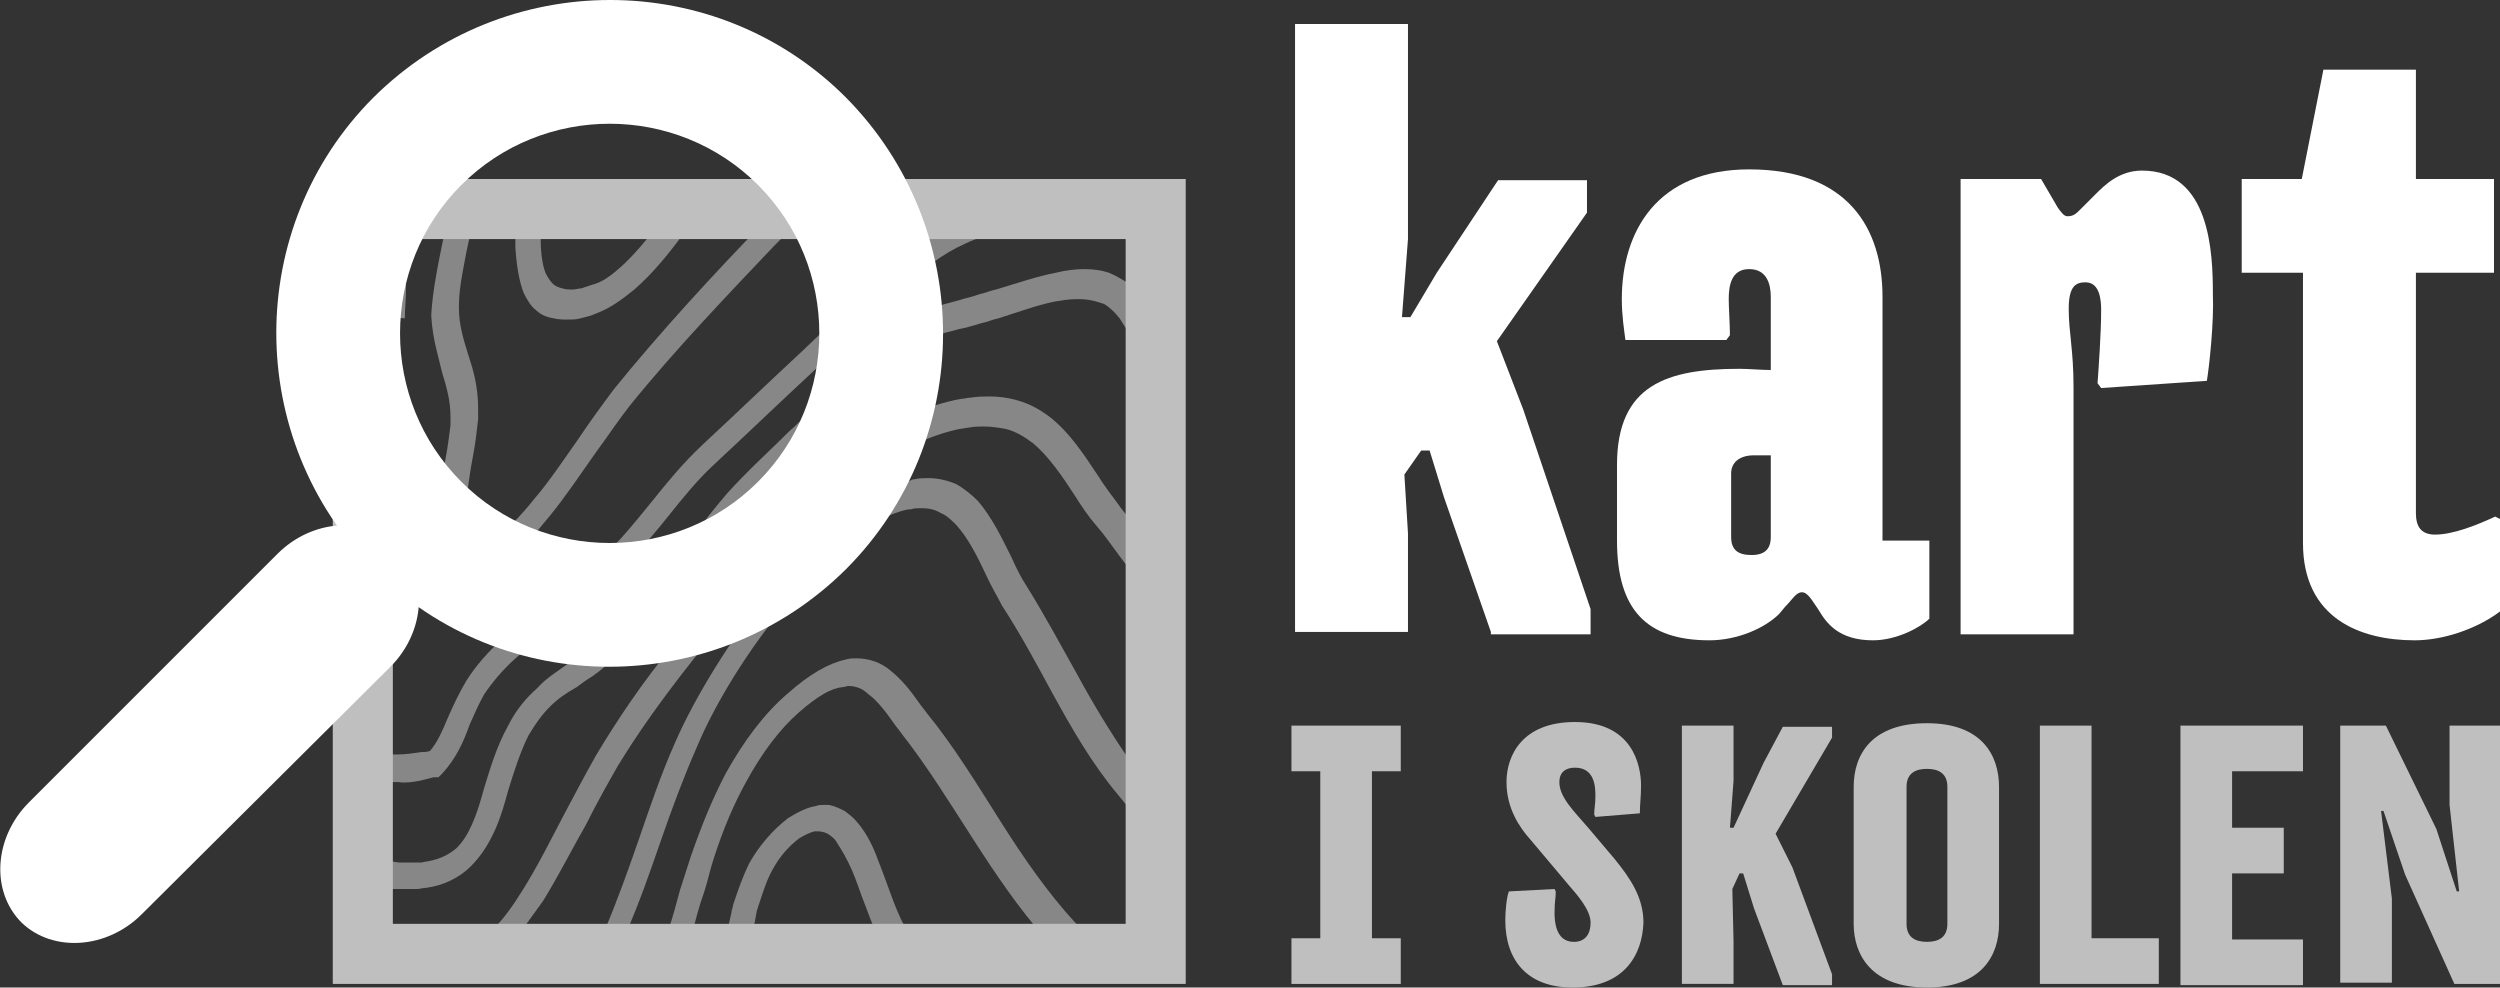 <?xml version="1.0" encoding="utf-8"?>
<!-- Generator: Adobe Illustrator 26.1.0, SVG Export Plug-In . SVG Version: 6.00 Build 0)  -->
<svg version="1.1" id="Layer_1" xmlns="http://www.w3.org/2000/svg" xmlns:xlink="http://www.w3.org/1999/xlink" x="0px" y="0px"
	 viewBox="0 0 208.1 82.2" style="enable-background:new 0 0 208.1 82.2;" xml:space="preserve">
<rect x="0" y="0" width="208.1" height="82.2" fill="#333333" stroke="none"/>
<style type="text/css">
	.st0{fill:none;stroke:#BFBFBF;stroke-width:5;stroke-miterlimit:10;}
	.st1{opacity:0.6;}
	.st2{fill:#BFBFBF;}
	.st3{fill:#FFFFFF;}
</style>
<rect x="30.2" y="17.4" class="st0" width="66" height="62"/>
<g class="st1">
	<path class="st2" d="M89.7,56.2L89.7,56.2L89.7,56.2c-1.4-2.5-2.8-5.1-4.3-7.5v0c-0.4-0.6-0.8-1.4-1.2-2.3
		c-0.8-1.6-1.6-3.3-2.8-4.7v0c-0.5-0.5-1.1-1-1.8-1.4c-0.7-0.3-1.5-0.5-2.3-0.5c-0.4,0-0.8,0-1.2,0.1l0,0l0,0c-0.1,0-0.2,0-0.3,0.1
		l0,0l0,0c-1.9,0.4-4,1.6-6.1,3.3c-1.9,1.5-3.8,3.5-5.6,5.8c-3.2,4-6.2,8.8-7.9,12.7c-1.2,2.7-2.1,5.4-3,8l0,0
		c-0.9,2.6-1.8,5.1-2.8,7.5l-0.3,0.7H52l0.1-0.3c1.1-2.5,2-5.1,2.9-7.7c0.9-2.6,1.9-5.3,3-7.8l0,0l0,0c1.5-3.6,4.3-8.2,7.6-12.1
		c1.6-2,3.4-3.8,5.1-5.1c1.7-1.4,3.4-2.3,4.9-2.6c0.1,0,0.1,0,0.2,0c0.3-0.1,0.6-0.1,0.9-0.1c0.6,0,1.1,0.1,1.6,0.4
		c0.5,0.2,0.9,0.6,1.3,1l0,0c1,1.1,1.8,2.7,2.5,4.2v0c0.4,0.9,0.9,1.7,1.3,2.5l0,0l0,0c1.5,2.3,2.9,4.9,4.2,7.3l0,0l0,0
		c1.6,2.9,3.3,5.9,5.5,8.5l0.9,1.1v-4.1l-0.1-0.1C92.4,60.9,91,58.6,89.7,56.2z"/>
	<path class="st2" d="M93.1,42L93.1,42c-0.6-0.8-1.2-1.6-1.7-2.4l0,0l0,0c-1.2-1.8-2.3-3.5-3.9-4.8c-0.9-0.7-1.8-1.2-2.9-1.5h0
		c-0.7-0.2-1.5-0.3-2.2-0.3c-0.5,0-1,0-1.6,0.1h0h0c-0.3,0-0.5,0.1-0.8,0.1h0l0,0c-2.8,0.5-5.5,1.8-8.2,3.7
		c-2.6,1.9-5.3,4.5-8.2,7.8c-2.5,2.9-5.1,5.9-7.5,8.9c-2.7,3.3-4.7,6.3-6.5,9.3c-0.9,1.6-1.8,3.3-2.7,5c-1.1,2.1-2.2,4.3-3.4,6.2v0
		c-0.8,1.3-1.6,2.4-2.4,3.2l-0.8,0.9h2.5l0.2-0.2c0.7-0.9,1.4-1.9,2.2-3v0c1.3-2.1,2.4-4.3,3.6-6.4c0.9-1.8,1.8-3.4,2.6-4.8l0,0l0,0
		c1.7-2.8,3.7-5.6,6.3-8.9c2.3-2.9,4.9-5.8,7.4-8.7c2.8-3.2,5.3-5.5,7.6-7.2c2.5-1.7,4.8-2.8,7.2-3.3h0c0.2,0,0.5-0.1,0.7-0.1l0,0
		l0,0c0.5-0.1,0.9-0.1,1.3-0.1c0.6,0,1.2,0.1,1.8,0.2c0.8,0.2,1.5,0.6,2.3,1.2l0,0c1.3,1.1,2.4,2.7,3.5,4.4c0.5,0.8,1.1,1.7,1.8,2.5
		l0,0l0,0c0.7,0.8,1.3,1.7,1.9,2.5l1,1.3v-4.3l-0.1-0.1C93.6,42.7,93.3,42.3,93.1,42z"/>
	<path class="st2" d="M93.8,23.5c-0.5-0.3-1-0.6-1.5-0.8l0,0c-0.6-0.2-1.3-0.3-2-0.3c-0.8,0-1.6,0.1-2.4,0.3c-1.6,0.3-3.3,0.9-5,1.4
		h0c-0.5,0.1-0.9,0.3-1.4,0.4c-0.5,0.2-1.1,0.3-1.7,0.5h0l0,0c-1.5,0.4-3.3,0.8-5.2,2.2l0,0v0c-1.6,1.2-3.4,3.1-5.1,4.9v0
		c-0.9,1-1.8,1.9-2.6,2.7l0,0c-0.4,0.3-0.7,0.7-1.1,1l0,0c-1.7,1.7-3.6,3.4-5.3,5.3l0,0c-1.1,1.3-2,2.4-2.7,3.5
		c-1,1.4-1.8,2.5-3.1,3.8v0c-0.7,0.7-1.4,1.4-2.1,2.1c-1.4,1.4-2.8,2.8-4.2,3.9l0,0c-0.4,0.3-0.8,0.6-1.2,0.9l0,0l0,0
		c-0.8,0.6-1.7,1.1-2.5,2h0C43.9,58,43,59,42.3,60.4l0,0c-1,1.8-1.5,3.6-2,5.2v0c-0.3,1.1-0.6,2.1-1,3l0,0c-0.4,0.9-0.8,1.5-1.3,2
		l0,0c-0.6,0.5-1.3,0.9-2.4,1.1h0c-0.2,0-0.4,0.1-0.6,0.1l0,0c-0.3,0-0.6,0-0.8,0c-0.3,0-0.7,0-1,0l-0.6-0.1V74l0.5,0
		c0.2,0,0.4,0,0.6,0c0.3,0,0.7,0,1,0h0c0.3,0,0.5-0.1,0.8-0.1c1.4-0.2,2.7-0.8,3.7-1.8l0,0c0.9-0.9,1.5-1.9,2-3
		c0.5-1.1,0.8-2.2,1.1-3.3l0,0l0,0c0.5-1.6,1-3.2,1.7-4.6c0.6-1,1.1-1.7,1.8-2.4h0c0.6-0.6,1.3-1.1,2.2-1.6v0
		c0.4-0.3,0.8-0.6,1.3-0.9c1.7-1.2,3.2-2.8,4.6-4.2h0c0.7-0.7,1.3-1.4,2-2v0c1.6-1.5,2.6-2.9,3.6-4.3c0.8-1.1,1.5-2.1,2.5-3.2
		c1.6-1.7,3.3-3.4,5.1-5.1l0,0l0,0c0.4-0.3,0.7-0.7,1.1-1l0,0c0.9-0.8,1.8-1.8,2.7-2.8c0.8-0.9,1.7-1.8,2.5-2.6
		c0.8-0.8,1.6-1.5,2.2-2l0,0v0c1.3-1,2.7-1.3,4.2-1.7h0v0c0.6-0.1,1.2-0.3,1.9-0.5c0.5-0.1,0.9-0.3,1.4-0.4h0h0
		c1.6-0.5,3.2-1.1,4.7-1.4c0.6-0.1,1.2-0.2,1.8-0.2c0.1,0,0.2,0,0.2,0c0.9,0,1.5,0.2,2.1,0.4l0,0c0.5,0.3,0.9,0.7,1.3,1.2l1,1.6
		v-4.6L93.8,23.5z M87.7,25.2L87.7,25.2L87.7,25.2L87.7,25.2z"/>
	<polygon class="st2" points="35.5,73.9 35.5,73.9 35.5,73.9 	"/>
	<path class="st2" d="M33.8,24c0-0.2,0-0.3,0-0.5c0-0.6-0.1-1.1-0.1-1.6L32.6,22v4.4l1.1,0.1C33.7,25.7,33.8,24.8,33.8,24z"/>
	<path class="st2" d="M34.9,65L34.9,65c0.4-0.1,0.8-0.2,1.2-0.3l0,0l0,0c0.1,0,0.1,0,0.2,0l0.2,0l0.1-0.1c0.1-0.1,0.1-0.1,0.2-0.2
		l0,0l0,0c1.2-1.3,1.8-2.7,2.3-4.1l0,0c0.4-0.9,0.8-1.8,1.2-2.5l0,0c0.6-0.9,1.5-2,2.5-2.9c1-0.9,1.9-1.7,2.4-2.1l0,0
		c0.3-0.2,0.6-0.5,0.9-0.7c2.2-1.7,4.5-3.5,6.7-5.8v0c1-1.1,2-2.3,2.8-3.3l0,0c1.2-1.5,2.4-3,3.8-4.3c2.8-2.6,5.5-5.2,8.2-7.7
		c2.3-2.2,4.7-4.4,7.1-6.7h0c2.1-1.9,3.8-3.2,5.6-4l0,0c0.6-0.3,1.2-0.5,1.8-0.7l3.3-1H79l-0.1,0.1c-1.7,0.9-3.4,2.2-5.1,3.9
		c-2.5,2.3-4.9,4.6-7.1,6.7c-2.7,2.5-5.4,5.1-8.2,7.7c-1.7,1.6-3,3.2-4.2,4.7l0,0c-0.9,1.1-1.7,2.1-2.6,3.1
		c-1.9,2.1-4.1,3.8-6.3,5.4l0,0l0,0c-0.3,0.2-0.6,0.5-0.9,0.7l0,0l0,0c-0.6,0.5-1.6,1.3-2.7,2.3l0,0c-1.1,1-2.2,2.2-3,3.5l0,0
		c-0.6,1-1.1,2.1-1.5,3v0l0,0c-0.5,1.2-0.9,2.1-1.5,2.8c-0.2,0.1-0.5,0.1-0.7,0.1l0,0l0,0c-0.7,0.1-1.3,0.2-2,0.2l-0.5,0v2.3l0.6,0
		C33.7,65.2,34.3,65.1,34.9,65z"/>
	<polygon class="st2" points="41.7,53.2 41.7,53.2 41.7,53.2 	"/>
	<path class="st2" d="M36.8,31L36.8,31c0.4,1.3,0.7,2.4,0.7,3.7c0,0.2,0,0.5,0,0.7v0c-0.1,0.7-0.2,1.7-0.4,2.7v0
		c-0.3,1.7-0.6,3.6-0.6,5.3v0c0,0.1,0,0.3,0,0.4c0,0.8,0.1,1.5,0.2,2.1c0.1,0.3,0.2,0.6,0.4,0.9c0.2,0.3,0.4,0.5,0.6,0.7l0,0l0,0
		c0.4,0.3,0.8,0.4,1.3,0.4c0.2,0,0.4,0,0.5-0.1c0.7-0.1,1.5-0.5,2.4-1l0,0c1.4-0.9,2.6-2.3,3.9-3.9l0,0c1.3-1.6,2.5-3.4,3.7-5.1
		c1.1-1.5,2.1-3,2.9-4l0,0c3.7-4.6,8.4-9.5,12.1-13.4l0,0l0,0c0.3-0.3,0.7-0.7,1-1l1-0.9h-2.9l-0.2,0.2l0,0l0,0
		c-3.8,3.9-8.5,9-12.3,13.7c-0.9,1.2-2,2.7-3,4.2c-1.2,1.7-2.4,3.5-3.6,4.9v0c-1.2,1.5-2.3,2.6-3.1,3.2l0,0
		c-0.7,0.4-1.2,0.6-1.6,0.7c-0.1,0-0.2,0-0.2,0c-0.2,0-0.3,0-0.3-0.1l0,0l0,0c-0.1,0-0.1-0.1-0.2-0.2c-0.1-0.2-0.2-0.4-0.2-0.8
		c-0.1-0.3-0.1-0.8-0.1-1.2c0-0.1,0-0.2,0-0.4v0v0c0-1.4,0.3-3.3,0.6-4.9v0v0c0.2-1,0.3-2.1,0.4-2.9l0,0c0-0.3,0-0.6,0-0.9
		c0-1.8-0.4-3.2-0.8-4.4l0,0c-0.4-1.3-0.8-2.5-0.8-4l0-0.1v0l0,0c0-0.8,0.1-1.7,0.3-2.8c0.2-1.1,0.4-2.2,0.7-3.4v0v0
		c0-0.1,0-0.1,0-0.2l0.1-0.6h-2.1l-0.1,0.4c0,0.2-0.1,0.3-0.1,0.5l0,0l0,0c-0.5,2.4-1,4.8-1.1,6.8v0l0,0.1
		C36,28.2,36.5,29.7,36.8,31L36.8,31z"/>
	<polygon class="st2" points="39.6,47.8 39.6,47.8 39.6,47.8 	"/>
	<polygon class="st2" points="37.2,38.1 37.2,38.1 37.2,38.1 	"/>
	<polygon class="st2" points="52.9,24.2 52.9,24.2 52.8,24.2 	"/>
	<polygon class="st2" points="48.4,26.6 48.4,26.6 48.4,26.6 	"/>
	<path class="st2" d="M43.6,24.4L43.6,24.4L43.6,24.4c0.3,0.6,0.6,1.1,1,1.4c0.4,0.4,0.9,0.6,1.5,0.7h0c0.4,0.1,0.8,0.1,1.2,0.1
		c0.3,0,0.7,0,1-0.1c0.4-0.1,0.9-0.2,1.3-0.4c1.1-0.4,2.1-1.1,3.2-2l0,0c1.5-1.3,2.9-3,4.2-4.8l0.6-0.9h-2.5l-0.2,0.2
		c-1.1,1.4-2.2,2.7-3.2,3.6c-0.9,0.8-1.6,1.3-2.4,1.5l0,0c-0.3,0.1-0.6,0.2-0.9,0.3c-0.2,0-0.5,0.1-0.7,0.1c-0.3,0-0.6,0-0.9-0.1
		c-0.4-0.1-0.6-0.2-0.8-0.4c-0.2-0.2-0.4-0.5-0.6-0.9l0,0l0,0c-0.3-0.8-0.4-1.9-0.4-3.1c0-0.2,0-0.4,0-0.6l0-0.5h-2.1l0,0.5
		c0,0.5,0,0.9,0,1.4c0,0.1,0,0.1,0,0.2C43,22.1,43.2,23.4,43.6,24.4z M47,24.1L47,24.1C47,24.1,47,24.1,47,24.1L47,24.1z"/>
	<polygon class="st2" points="57.8,77.6 57.8,77.6 57.8,77.6 	"/>
	<path class="st2" d="M89.5,76.8L89.5,76.8L89.5,76.8c-2.3-2.5-4.3-5.4-6.2-8.4l-0.4,0.3l0.4-0.3c-1.9-3-3.9-6.3-6.2-9.1l0,0l0,0
		c-0.2-0.3-0.4-0.5-0.6-0.8l0,0l0,0c-0.7-1-1.4-1.9-2.4-2.7c-0.7-0.6-1.7-1-2.8-1c-0.3,0-0.6,0-0.9,0.1c-1.4,0.3-3,1.2-4.8,2.8
		c-2,1.7-3.7,4-5.2,6.7c-1.1,2.1-2,4.3-2.9,6.9c-0.3,0.9-0.6,1.9-0.9,2.8c-0.3,1.1-0.6,2.3-1,3.4l-0.2,0.7h2.1l0.1-0.4
		c0,0,0-0.1,0-0.1l0,0c0.3-1.1,0.6-2.3,1-3.4c0.3-0.9,0.5-1.9,0.8-2.8l0,0c0.8-2.5,1.7-4.6,2.7-6.4l0,0c1.3-2.4,2.8-4.4,4.4-5.8h0
		c1.6-1.4,2.7-2,3.6-2.1l0,0c0.2,0,0.4-0.1,0.5-0.1c0.6,0,1.2,0.2,1.7,0.7l0,0l0,0c0.7,0.5,1.4,1.4,2.1,2.4c0.2,0.3,0.4,0.5,0.6,0.8
		l0,0c2.2,2.8,4.1,5.9,6.1,9l0,0c1.8,2.8,3.7,5.6,5.9,8.1l0.2,0.2h3.4l-0.8-0.9C89.8,77.1,89.6,76.9,89.5,76.8z"/>
	<path class="st2" d="M74.1,74.3L74.1,74.3L74.1,74.3c-0.4-1.1-0.8-2.2-1.2-3.2c-0.4-1-0.9-1.9-1.5-2.6l0,0v0
		c-0.3-0.4-0.7-0.7-1.1-1c-0.4-0.2-0.8-0.4-1.3-0.5h0l0,0c-0.1,0-0.3,0-0.4,0c-0.2,0-0.5,0-0.7,0.1l0,0c-0.7,0.1-1.5,0.5-2.3,1v0
		l0,0l0,0l0,0l0,0l0,0c-1.3,1-2.4,2.3-3.2,3.7c-0.6,1.2-1,2.4-1.3,3.3l0,0c-0.1,0.2-0.1,0.5-0.2,0.7l0,0l0,0l0,0.1
		c-0.1,0.4-0.2,0.9-0.3,1.4l-0.2,0.7h2.1l0.1-0.4c0.2-0.6,0.3-1.2,0.4-1.8c0.1-0.2,0.1-0.4,0.2-0.6c0.3-0.9,0.6-1.9,1.1-2.8v0
		c0.6-1.1,1.3-1.9,2.2-2.6c0.5-0.3,0.9-0.5,1.3-0.6h0c0.1,0,0.2,0,0.3,0c0.3,0,0.6,0.1,0.8,0.2l0,0l0,0c0.3,0.2,0.6,0.4,0.8,0.8
		c0.4,0.6,0.8,1.3,1.2,2.2c0.4,0.9,0.7,1.9,1.1,2.9l0,0c0.3,0.8,0.6,1.6,0.9,2.3l0.1,0.3h2.7l-0.4-0.8
		C74.9,76.4,74.5,75.4,74.1,74.3z"/>
</g>
<g>
	<path class="st3" d="M124.1,52.6l-3.9-11.2l-1.2-3.9h-0.7l-1.4,2l0.3,4.9v8.2h-9.4V2h9.4v17.9l-0.5,6.5h0.7l2.2-3.7l5.1-7.7h7.4
		v2.7l-7.5,10.7l2.2,5.7l5.6,16.6v2.1H124.1z"/>
	<path class="st3" d="M155.9,53.3c-2.9,0-3.9-1.5-4.5-2.5l-0.2-0.3c-0.3-0.4-0.7-1.2-1.2-1.2c-0.5,0-0.8,0.6-1.4,1.2l-0.5,0.6
		c-1.2,1.2-3.5,2.2-5.8,2.2c-5.2,0-7.7-2.5-7.7-8.3v-6.3c0-6.7,4.2-8,10.2-8c0.7,0,1.9,0.1,2.6,0.1v-6.1c0-1-0.3-2.3-1.8-2.3
		c-1.5,0-1.7,1.4-1.7,2.5c0,0.7,0.1,2.2,0.1,3l-0.3,0.4h-8.4c-0.1-0.8-0.3-2-0.3-3.4c0-5.6,2.9-10.8,10.6-10.8
		c8.3,0,11.1,5,11.1,10.6v20.3h3.9v6.5C159.9,52.2,157.9,53.3,155.9,53.3z M147.4,37.9H146c-1.2,0-1.9,0.6-1.9,1.5v5.3
		c0,1.1,0.6,1.5,1.7,1.5c1.1,0,1.6-0.5,1.6-1.5V37.9z"/>
	<path class="st3" d="M183.7,31.7l-8.8,0.6l-0.3-0.4c0.1-1.4,0.3-4.2,0.3-6.1c0-0.8-0.1-2.3-1.3-2.3c-0.8,0-1.4,0.3-1.4,2.2
		c0,2,0.4,3.4,0.4,6.5v20.6h-9.4V14.9h6.7l1.4,2.4c0.3,0.4,0.5,0.7,0.8,0.7c0.5,0,0.7-0.2,1.1-0.6l1.2-1.2c0.8-0.8,2-2,3.9-2
		c5.7,0,5.9,6.9,5.9,10.3C184.3,26.8,183.9,30.5,183.7,31.7z"/>
	<path class="st3" d="M201,53.3c-4.5,0-9.3-1.8-9.3-8.1V22.7h-5.1v-7.8h5l1.8-9.1h7.7v9.1h6.5v7.8h-6.5v20c0,1.1,0.4,1.8,1.6,1.8
		c1.5,0,3.5-0.8,5-1.5l0.4,0.2v7.7C206.1,52.4,203.3,53.3,201,53.3z"/>
</g>
<g>
	<path class="st2" d="M107.5,81.9v-3.8h2.4V64.2h-2.4v-3.8h9.1v3.8h-2.4v13.9h2.4v3.8H107.5z"/>
	<path class="st2" d="M130.9,82.2c-3.8,0-5.6-2.3-5.6-5.6c0-0.7,0.1-1.9,0.3-2.4l3.8-0.2l0.1,0.2c0,0.7-0.1,0.7-0.1,1.8
		c0,0.7,0.1,2.4,1.6,2.4c1,0,1.4-0.7,1.4-1.6c0-1.1-1.2-2.4-1.8-3.1l-3.2-3.8c-0.9-1-2-2.6-2-4.8c0-2.2,1.3-5,5.7-5
		c4.8,0,5.5,3.6,5.5,5.3c0,0.9-0.1,1.6-0.1,2.3l-3.7,0.3l-0.1-0.2c0-0.5,0.1-0.8,0.1-1.5c0-0.7,0-2.4-1.7-2.4
		c-0.8,0-1.3,0.4-1.3,1.2c0,1.3,1.3,2.5,2.4,3.8l2.2,2.6c1.3,1.6,2.4,3.2,2.4,5.3C136.7,79.5,135.2,82.2,130.9,82.2z"/>
	<path class="st2" d="M147.8,69.4l1.4,2.8l3.3,8.9v0.9h-4.1l-2.4-6.4l-0.9-2.9h-0.3l-0.6,1.3l0.1,4.4v3.5h-4.3V60.4h4.3V65l-0.3,3.9
		h0.3l2.5-5.4l1.6-3h4.1v0.9L147.8,69.4z"/>
	<path class="st2" d="M160.4,82.2c-4.6,0-6.1-2.7-6.1-5.3V65.5c0-2.7,1.5-5.3,6.1-5.3c4.6,0,6,2.7,6,5.3v11.4
		C166.4,79.6,164.9,82.2,160.4,82.2z M162.1,65.5c0-1.1-0.7-1.5-1.7-1.5c-1,0-1.7,0.4-1.7,1.5v11.4c0,1.1,0.7,1.5,1.7,1.5
		c1,0,1.7-0.4,1.7-1.5V65.5z"/>
	<path class="st2" d="M169.8,81.9V60.4h4.3v17.7h5.6v3.8H169.8z"/>
	<path class="st2" d="M181.5,81.9V60.4h10.2v3.8h-5.9v4.7h4.3v3.8h-4.3v5.5h5.9v3.8H181.5z"/>
	<path class="st2" d="M204.3,81.9l-4.1-9.1l-1.8-5.3h-0.2l0.9,7.3v7h-4.3V60.4h3.8l4.2,8.6l1.7,5.2h0.2l-0.8-7.2v-6.6h4.3v21.5
		H204.3z"/>
</g>
<path class="st3" d="M70.4,8.1C59.6-2.7,42-2.7,31.1,8.1c-10.8,10.8-10.8,28.4,0,39.3c10.8,10.8,28.4,10.8,39.3,0
	C81.2,36.6,81.2,19,70.4,8.1z M38.4,40.1c-6.8-6.8-6.8-17.9,0-24.7c6.8-6.8,17.9-6.8,24.7,0c6.8,6.8,6.8,17.9,0,24.7
	C56.3,46.9,45.2,46.9,38.4,40.1z"/>
<g>
	<path class="st3" d="M11.8,76.1c-2.9,2.9-7.4,3.2-10,0.7c-2.6-2.6-2.3-7.1,0.6-10l20.7-20.7c2.9-2.9,7.4-3.2,10-0.6
		c2.6,2.6,2.3,7.1-0.6,10L11.8,76.1z"/>
</g>
<g>
</g>
<g>
</g>
<g>
</g>
<g>
</g>
<g>
</g>
<g>
</g>
<g>
</g>
<g>
</g>
<g>
</g>
<g>
</g>
<g>
</g>
<g>
</g>
<g>
</g>
<g>
</g>
<g>
</g>
<g>
</g>
<g>
</g>
<g>
</g>
</svg>

